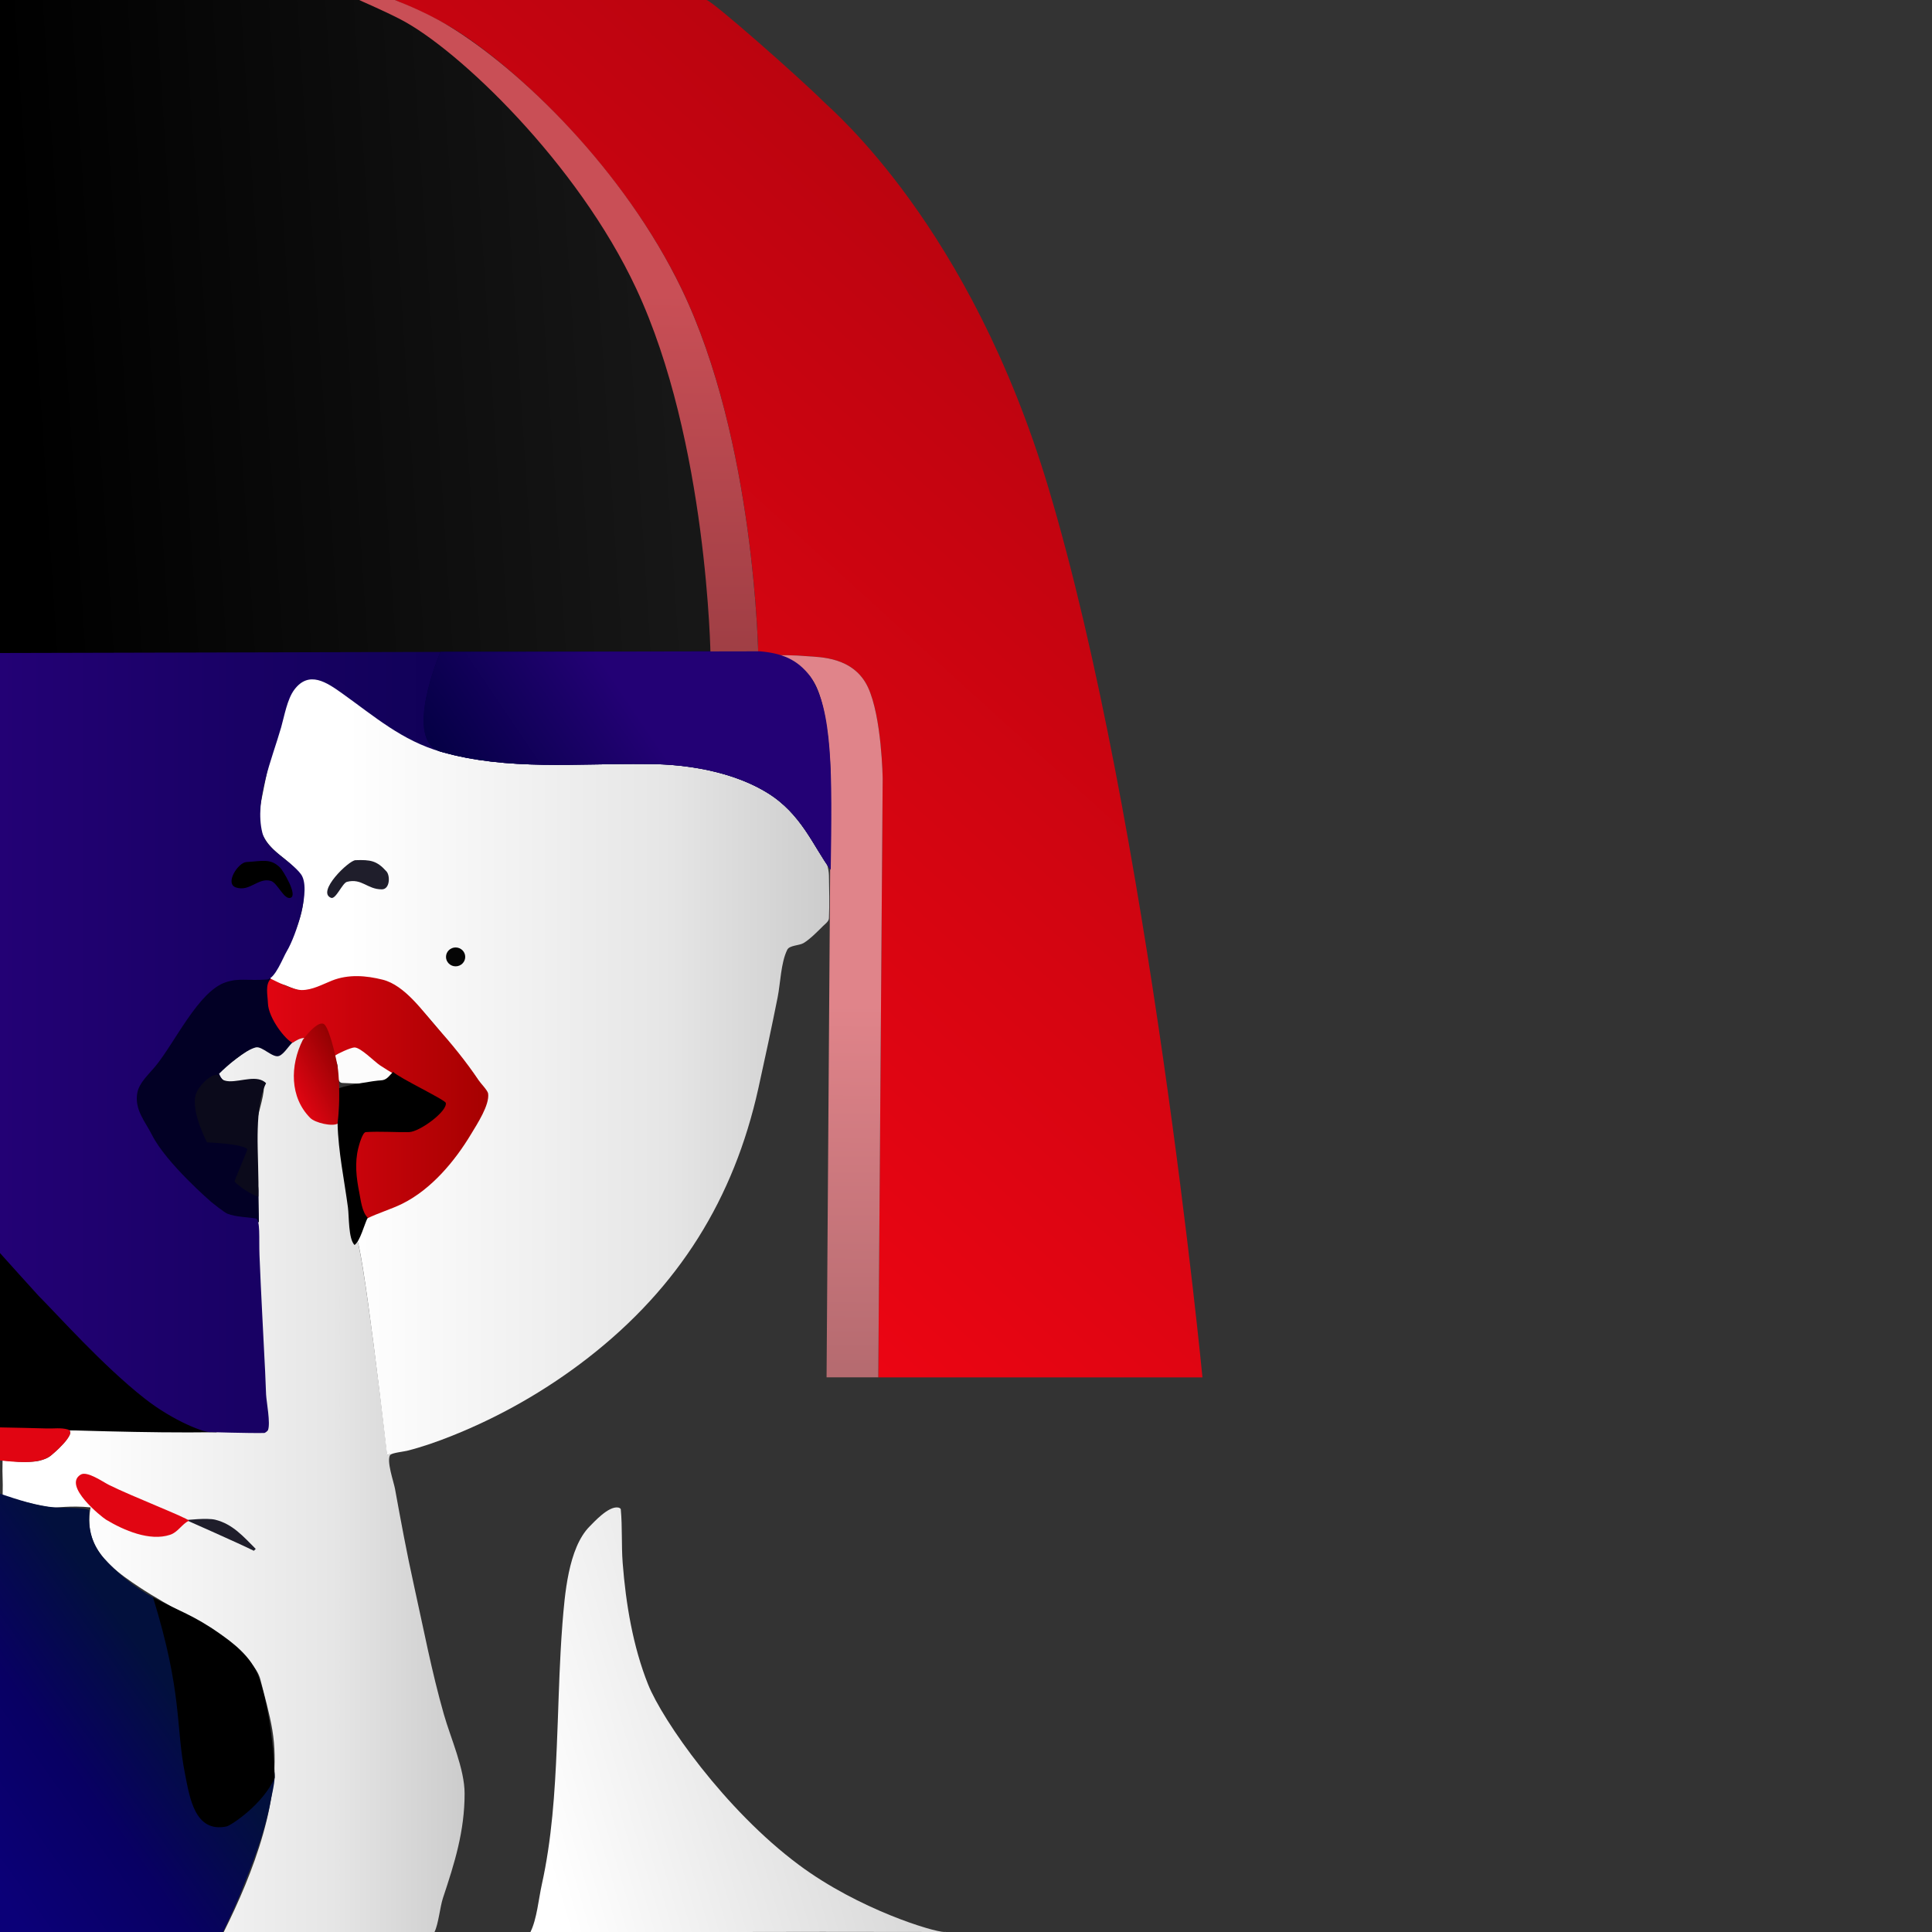 <svg width="100%" height="100%" viewBox="0 0 100 100" xml:space="preserve" xmlns="http://www.w3.org/2000/svg" xmlns:vectornator="http://vectornator.io" xmlns:xlink="http://www.w3.org/1999/xlink">
<rect x="0" y="0" width="100" height="100" fill="#333333" stroke="none"/>
<defs>
<linearGradient gradientTransform="matrix(1 0 0 1 0 0)" gradientUnits="userSpaceOnUse" id="LinearGradient" x1="18.68" x2="53.665" y1="105.488" y2="95.383">
<stop offset="0" stop-color="#ffffff"/>
<stop offset="0.324" stop-color="#ffffff"/>
<stop offset="0.738" stop-color="#dedede"/>
<stop offset="1" stop-color="#cccccc"/>
</linearGradient>
<linearGradient gradientTransform="matrix(0.072 0 0 0.072 0.099 0.109)" gradientUnits="userSpaceOnUse" id="LinearGradient_2" x1="209.357" x2="1308.52" y1="732.753" y2="717.35">
<stop offset="0" stop-color="#000000"/>
<stop offset="1" stop-color="#797979"/>
</linearGradient>
<linearGradient gradientTransform="matrix(0.072 0 0 0.072 0.137 0.109)" gradientUnits="userSpaceOnUse" id="LinearGradient_3" x1="19.758" x2="485.031" y1="325.405" y2="294.895">
<stop offset="0" stop-color="#000000"/>
<stop offset="1" stop-color="#171717"/>
</linearGradient>
<linearGradient gradientTransform="matrix(1 0 0 1 0 0)" gradientUnits="userSpaceOnUse" id="LinearGradient_4" x1="0.127" x2="24.048" y1="76.817" y2="76.817">
<stop offset="0.155" stop-color="#ffffff"/>
<stop offset="0.713" stop-color="#e6e6e6"/>
<stop offset="1" stop-color="#cccccc"/>
</linearGradient>
<linearGradient gradientTransform="matrix(1 0 0 1 0 0)" gradientUnits="userSpaceOnUse" id="LinearGradient_5" x1="13.41" x2="42.924" y1="55.171" y2="55.171">
<stop offset="0.155" stop-color="#ffffff"/>
<stop offset="0.713" stop-color="#e6e6e6"/>
<stop offset="1" stop-color="#cccccc"/>
</linearGradient>
<linearGradient gradientTransform="matrix(1 0 0 1 0 0)" gradientUnits="userSpaceOnUse" id="LinearGradient_6" x1="6.096" x2="-4.789" y1="83.57" y2="91.374">
<stop offset="0" stop-color="#02103d"/>
<stop offset="0.493" stop-color="#080063"/>
<stop offset="1" stop-color="#0b0078"/>
</linearGradient>
<linearGradient gradientTransform="matrix(0.071 0 0 0.071 -18.211 0.055)" gradientUnits="userSpaceOnUse" id="LinearGradient_7" x1="448.813" x2="609.228" y1="795.03" y2="795.03">
<stop offset="0" stop-color="#e10512"/>
<stop offset="1" stop-color="#a70101"/>
</linearGradient>
<linearGradient gradientTransform="matrix(0.071 0 0 0.071 -18.21 0.054)" gradientUnits="userSpaceOnUse" id="LinearGradient_8" x1="472.895" x2="515.001" y1="800.867" y2="777.92">
<stop offset="0" stop-color="#e10512"/>
<stop offset="1" stop-color="#8c0101"/>
</linearGradient>
<linearGradient gradientTransform="matrix(1 0 0 1 0 0)" gradientUnits="userSpaceOnUse" id="LinearGradient_9" x1="0" x2="43.03" y1="53.938" y2="53.938">
<stop offset="0" stop-color="#230175"/>
<stop offset="1" stop-color="#00003e"/>
</linearGradient>
<linearGradient gradientTransform="matrix(0.072 0 0 0.072 0.137 0.109)" gradientUnits="userSpaceOnUse" id="LinearGradient_10" x1="250.601" x2="238.451" y1="1002.44" y2="467.697">
<stop offset="0" stop-color="#230175"/>
<stop offset="1" stop-color="#00003e"/>
</linearGradient>
<linearGradient gradientTransform="matrix(0.071 0 0 0.071 -18.21 0.054)" gradientUnits="userSpaceOnUse" id="LinearGradient_11" x1="482.973" x2="1128.04" y1="715.489" y2="4.359">
<stop offset="0" stop-color="#f00513"/>
<stop offset="1" stop-color="#aa040e"/>
</linearGradient>
<linearGradient gradientTransform="matrix(0.071 0 0 0.071 -18.21 0.054)" gradientUnits="userSpaceOnUse" id="LinearGradient_12" x1="537.949" x2="531.498" y1="20.06" y2="526.502">
<stop offset="0.378" stop-color="#c94f56"/>
<stop offset="1" stop-color="#973b41"/>
</linearGradient>
<linearGradient gradientTransform="matrix(0.071 0 0 0.071 -18.21 0.054)" gradientUnits="userSpaceOnUse" id="LinearGradient_13" x1="836.018" x2="832.722" y1="463.198" y2="995.69">
<stop offset="0.504" stop-color="#e0848a"/>
<stop offset="1" stop-color="#b66b70"/>
</linearGradient>
<linearGradient gradientTransform="matrix(0.072 0 0 0.072 0.137 0.109)" gradientUnits="userSpaceOnUse" id="LinearGradient_14" x1="367.904" x2="238.451" y1="380.197" y2="467.697">
<stop offset="0" stop-color="#230175"/>
<stop offset="1" stop-color="#00003e"/>
</linearGradient>
</defs>
<g id="Layer" layerName="Layer">
<g opacity="1" layerName="Group 1">
<path d="M27.457 100C38.195 100.024 38.195 99.976 48.933 100C48.909 99.927 48.909 100.074 48.885 100C48.322 100 44.459 98.838 41.351 96.527C37.511 93.671 34.294 89.057 33.544 87.183C32.76 85.223 32.39 82.99 32.23 80.901C32.159 79.978 32.218 79.048 32.132 78.126C32.127 78.068 32.044 78.036 31.986 78.028C31.488 77.956 30.744 78.783 30.525 79.002C29.402 80.126 29.231 82.598 29.113 84.018C29.076 84.463 29.039 85.095 29.015 85.528C28.974 86.274 28.945 87.021 28.918 87.768C28.887 88.645 28.858 89.521 28.82 90.398C28.719 92.791 28.562 95.212 28.041 97.556C27.883 98.27 27.786 99.342 27.457 100Z" fill="url(#LinearGradient)" opacity="1" layerName="path"/>
<path d="M36.595-4.44089e-16C36.979 0.767 38.328 1.448 38.986 2.012C40.423 3.243 41.79 4.523 43.133 5.866C45.88 8.613 47.996 11.954 49.964 15.235C51.431 17.679 52.728 20.499 53.624 23.188C54.278 25.151 53.118 27.471 53.731 29.309C54.335 31.121 55.126 32.714 55.586 34.556C56.095 36.593 56.156 38.808 56.666 40.85C56.998 42.177 57.787 43.638 57.95 44.949C58.275 47.543 61.557 70.928 61.557 70.928L45.459 71.291C45.459 71.291 45.494 51.048 45.479 40.867C45.475 38.708 45.452 34.934 42.99 34.235C41.556 33.829 40.71 33.856 39.572 33.873C39.526 33.874 39.507 33.938 39.474 33.971C39.63 34.127 41.036 34.337 41.883 35.545C42.517 36.448 42.663 38.353 42.694 38.801C42.891 41.655 42.9 44.735 42.841 47.632C42.837 47.782 42.647 47.861 42.548 47.974C42.328 48.225 41.982 48.659 41.621 48.803C41.411 48.887 40.843 48.896 40.742 49.096C40.405 49.772 40.406 50.927 40.255 51.682C39.938 53.265 39.58 54.839 39.23 56.415C38.026 61.832 35.341 66.236 31.033 69.881C28.771 71.795 26.172 73.241 23.47 74.321C22.647 74.651 21.791 74.936 20.933 75.151C20.713 75.206 20.115 75.226 20.006 75.443C19.896 75.664 20.157 76.373 20.201 76.615C20.406 77.739 20.611 78.861 20.835 79.981C21.428 82.946 22.004 85.95 22.836 88.861C23.2 90.134 23.841 91.635 23.909 92.96C24.007 94.868 23.534 96.178 23.031 97.936C22.851 98.568 22.397 99.345 22.397 100C24.105 100 25.813 100.032 27.52 100C27.64 99.998 27.837 98.951 27.861 98.864C28.204 97.665 28.399 96.391 28.545 95.155C28.913 92.027 28.907 88.88 29.081 85.739C29.119 85.071 29.154 84.403 29.228 83.738C29.392 82.257 29.625 80.388 30.643 79.201C30.884 78.918 31.449 78.237 31.96 78.322C32.005 78.33 32.055 78.374 32.058 78.42C32.089 79.021 32.046 79.624 32.058 80.225C32.084 81.599 32.296 83.029 32.594 84.372C33.449 88.217 35.051 90.977 37.864 93.79C40.127 96.052 42.969 97.832 45.914 99.01C46.587 99.279 48.165 99.982 48.793 99.986C54.16 100.018 100 100 100 100L100-4.44089e-16C100-4.44089e-16 50.745-4.44089e-16 36.595-4.44089e-16Z" fill="url(#LinearGradient_2)" opacity="0" layerName="path"/>
<path d="M0-4.44089e-16L0 33.809C0 33.809 26.175 33.89 39.194 33.858C39.262 33.858 39.335 33.78 39.34 33.712C39.362 33.389 40.061 26.911 35.396 14.731C33.132 8.818 27.898 4.313 22.956 1.094C22.448 0.763 21.511 0.315 20.772-4.44089e-16C20.486-0.122 0-4.44089e-16 0-4.44089e-16Z" fill="url(#LinearGradient_3)" opacity="1" layerName="path"/>
<path d="M18.399 64.051C18.163 63.815 18.203 62.896 18.155 62.542C17.971 61.157 18.018 59.486 17.62 58.159C17.591 58.063 16.546 58.12 16.207 57.867C14.947 56.921 15.179 54.956 15.818 53.678C15.474 53.334 14.639 54.416 14.454 54.555C14.213 54.736 13.507 54.117 13.237 54.117C13.106 54.117 11.473 55.355 11.24 55.529C11.665 56.378 12.721 55.999 13.529 56.065C13.575 56.068 13.606 56.121 13.626 56.162C13.764 56.437 13.359 57.608 13.334 57.915C13.243 59.051 13.26 59.93 13.237 61.178C13.181 64.14 13.413 67.134 13.578 70.09C13.63 71.031 13.67 71.973 13.724 72.914C13.743 73.256 13.888 73.602 13.821 73.937C13.812 73.982 13.77 74.033 13.724 74.035C12.913 74.066 12.101 74.035 11.289 74.035C11.256 74.035 11.224 74.035 11.191 74.035C8.886 74.035 3.598 74.037 3.598 74.037C3.704 74.179 3.575 74.348 3.414 74.571C3.414 74.571 3.137 74.91 2.837 75.163C2.615 75.35 2.543 75.478 2.03 75.609C1.809 75.664 1.307 75.687 0.936 75.659C0.603 75.635 0.348 75.615 0.133 75.595C0.109 76.52 0.161 76.47 0.137 77.395C0.858 77.636 1.887 77.927 2.661 78.023C2.925 78.057 3.638 77.914 4.69 78.023C4.69 78.023 4.521 78.756 4.713 79.443C5.064 80.707 6.275 81.527 7.178 82.129C8.823 83.226 10.607 83.99 12.117 85.284C12.613 85.71 13.308 86.252 13.48 86.94C13.69 87.778 13.952 88.678 14.096 89.544C14.666 92.965 13.09 96.981 11.581 100C15.185 100.016 22.469 100.041 22.49 100C22.695 99.589 22.777 98.689 22.928 98.239C23.533 96.423 24.048 94.782 24.048 92.833C24.048 91.557 23.326 89.966 22.977 88.742C22.345 86.533 21.916 84.262 21.418 82.022C21.052 80.375 20.746 78.713 20.444 77.054C20.381 76.707 19.984 75.59 20.201 75.3C20.284 75.19 20.042 75.305 20.042 75.305C20.042 75.305 18.707 63.743 18.399 64.051Z" fill="url(#LinearGradient_4)" opacity="1" layerName="path"/>
<path d="M16.25 35.031C15.845 35.014 15.47 35.185 15.188 35.656C14.386 36.992 13.873 39.699 13.562 41.25C13.446 41.835 13.302 42.49 13.531 43.062C14.13 44.56 15.719 44.448 15.719 46.312C15.719 47.515 15.055 48.742 14.469 49.719C14.335 49.941 13.836 50.555 14.031 50.75C14.151 50.87 14.601 50.928 14.781 51C15.17 51.155 15.53 51.344 15.969 51.344C16.328 51.344 16.796 51.038 17.125 50.906C17.735 50.662 18.449 50.625 19.094 50.625C20.79 50.625 22.684 53.277 23.562 54.375C23.856 54.742 25.22 56.337 25.156 56.781C24.894 58.614 22.336 61.298 21.062 62.062C20.476 62.414 19.643 62.545 19.094 62.938C18.708 63.213 18.715 63.754 18.406 64.062C18.715 63.754 20.031 75.312 20.031 75.312C20.031 75.312 20.271 75.202 20.188 75.312C20.271 75.202 20.904 75.133 21.062 75.094C21.85 74.897 22.65 74.615 23.406 74.312C25.907 73.312 28.286 71.954 30.438 70.281C35.149 66.617 37.984 62.039 39.25 56.344C39.599 54.771 39.934 53.205 40.25 51.625C40.398 50.886 40.416 49.825 40.75 49.156C40.866 48.925 41.371 48.946 41.594 48.812C41.936 48.607 42.357 48.174 42.594 47.938C42.709 47.823 42.9 47.693 42.906 47.531C42.937 46.785 42.921 46.059 42.906 45.312C42.893 44.63 42.377 43.606 41.969 43.062C39.837 40.22 37.062 39.512 33.531 39.469C31.145 39.44 28.761 39.436 26.375 39.406C25.868 39.4 25.315 39.327 24.812 39.25C22.86 38.95 21.068 38.205 19.469 37.062C18.78 36.571 18.174 35.97 17.469 35.5C17.081 35.242 16.655 35.048 16.25 35.031Z" fill="url(#LinearGradient_5)" opacity="1" layerName="Curve 2"/>
<path d="M0 77.314L0 100L11.543 100C11.543 100 12.19 98.639 12.409 98.093C13.05 96.49 13.704 94.887 14.016 93.174C14.085 92.794 14.371 91.775 14.113 91.518C13.771 91.689 13.662 92.272 13.431 92.54C12.941 93.113 12.605 93.639 12.019 94.197C11.928 94.284 11.851 94.415 11.727 94.44C10.086 94.768 9.838 92.737 9.682 91.566C9.37 89.227 9.19 86.803 8.562 84.602C8.533 84.501 7.987 82.716 7.987 82.716C6.918 82.151 5.997 81.341 5.381 80.659C4.375 79.547 4.659 78.206 4.617 78.174C4.402 78.013 3.162 78.053 2.864 78.028C1.881 77.946 0.908 77.617 0 77.314Z" fill="url(#LinearGradient_6)" opacity="1" layerName="path"/>
<path d="M13.4 63.264C13.4 63.264 13.397 62.525 13.383 62.006C13.376 61.762 13.396 61.511 13.334 61.276C13.311 61.187 13.149 61.172 13.139 61.081C13.076 60.465 13.431 59.668 12.993 59.23C12.92 59.303 12.92 59.303 12.847 59.376C12.629 59.231 11.051 58.397 11.045 58.353C11.039 58.301 11.085 57.58 10.997 57.38C10.879 57.115 10.595 56.964 10.704 56.6C10.796 56.294 11.058 56.142 11.24 55.87C11.289 55.919 11.289 55.919 11.338 55.967C11.435 55.894 11.502 56.036 11.6 55.963C11.428 55.792 11.417 55.737 11.338 55.578C11.742 55.173 12.679 54.353 13.237 54.214C13.571 54.13 14.128 54.792 14.454 54.652C14.726 54.536 14.944 54.114 15.185 53.922C14.187 52.924 13.909 52.315 13.967 50.805C13.969 50.759 14.032 50.74 14.065 50.708C13.563 50.206 12.793 50.507 12.068 50.562C11.943 50.571 11.659 50.791 11.532 50.854C9.726 51.757 8.185 53.947 6.982 55.551C6.808 55.783 6.452 56.279 6.37 56.552C6.258 56.924 6.835 58.418 8.166 59.888C9.507 61.369 11.603 62.827 11.902 62.928C12.626 63.175 13.4 63.264 13.4 63.264Z" fill="#020025" opacity="1" layerName="path"/>
<path d="M7.921 82.68C9.467 87.691 9.075 89.314 9.584 91.859C9.819 93.032 10.08 94.88 11.727 94.537C11.941 94.493 13.615 93.401 14.216 92.02C14.216 91.146 14.024 88.624 13.402 86.82C13.02 85.713 11.939 84.956 11.386 84.564C10.04 83.609 9.229 83.369 7.921 82.68Z" fill="#000000" opacity="1" layerName="path"/>
<path d="M0 64.782L0 73.937C3.744 74.019 7.361 74.184 11.191 74.132C11.26 74.131 11.289 74.035 11.338 73.986C10.925 73.573 10.178 73.623 9.682 73.402C9.021 73.108 8.515 72.565 7.9 72.197C4.811 70.343 2.488 67.27 0 64.782Z" fill="#000000" opacity="1" layerName="path"/>
<path d="M18.302 54.117C17.788 54.288 17.394 54.313 17.328 54.652C17.303 54.777 17.459 54.99 17.476 55.203C17.499 55.501 17.416 56.034 17.714 56.053C18.443 56.099 18.935 56.08 19.665 56.065C19.956 56.059 20.184 55.741 20.347 55.578C20.099 55.081 18.937 54.41 18.302 54.117Z" fill="#fcfcfc" opacity="1" layerName="path"/>
<path d="M18.489 50.524C18.046 50.521 17.604 50.587 17.18 50.756C16.687 50.953 16.166 51.245 15.621 51.245C15.2 51.245 14.387 50.846 14.015 50.66C13.715 50.961 13.853 51.5 13.868 51.925C13.895 52.713 14.793 53.837 15.135 53.97C15.2 53.996 15.914 53.245 16.37 54.262C16.508 54.567 16.959 54.73 17.326 54.653C17.456 54.539 18.166 54.216 18.349 54.216C18.669 54.216 19.381 54.95 19.665 55.139C20.735 55.853 21.947 56.403 22.975 57.089C22.078 58.883 20.699 58.392 18.884 58.5C18.654 58.514 18.407 59.601 18.398 59.767C18.347 60.655 18.243 62.338 18.982 63.077C19.558 62.789 20.263 62.584 20.834 62.299C22.329 61.551 23.537 60.111 24.387 58.694C24.683 58.2 25.35 57.192 25.265 56.6C25.242 56.439 24.87 56.06 24.777 55.92C24.124 54.94 23.368 54.022 22.587 53.143C21.909 52.381 20.961 50.997 19.81 50.709C19.377 50.601 18.933 50.527 18.489 50.524Z" fill="url(#LinearGradient_7)" opacity="1" layerName="path"/>
<path d="M15.672 53.825C15.008 55.152 14.991 56.796 16.061 57.867C16.319 58.124 17.205 58.32 17.474 58.159C17.513 58.135 17.584 56.977 17.571 56.553C17.568 56.428 17.563 56.402 17.559 56.312C17.555 56.215 17.551 56.107 17.545 55.994C17.532 55.738 17.512 55.455 17.474 55.203C17.442 54.984 17.11 53.422 16.823 53.059C16.559 52.723 15.896 53.521 15.672 53.825Z" fill="url(#LinearGradient_8)" opacity="1" layerName="path"/>
<path d="M20.347 55.48C20.12 55.707 20.017 55.906 19.714 55.919C19.386 55.932 18.014 56.156 17.556 56.321C17.556 56.321 17.567 56.81 17.546 57.269C17.526 57.728 17.473 58.158 17.473 58.158C17.51 59.612 17.817 61.053 18.009 62.493C18.072 62.959 18.026 64.117 18.35 64.441C18.639 64.249 18.85 63.393 19.032 63.029C18.734 62.731 18.674 62.116 18.594 61.714C18.442 60.955 18.355 60.187 18.545 59.425C18.582 59.277 18.759 58.608 18.935 58.597C19.68 58.55 20.428 58.611 21.175 58.597C21.714 58.587 23.162 57.526 23.074 57.087C23.041 56.924 20.665 55.798 20.347 55.48Z" fill="#000000" opacity="1" layerName="path"/>
<path d="M11.412 55.851C11.322 55.194 10.178 56.154 10.096 56.809C9.977 57.751 10.717 59.129 10.717 59.129C10.717 59.129 12.52 59.195 12.798 59.474C12.871 59.425 12.071 61.213 12.144 61.164C12.649 61.669 13.37 61.973 13.372 61.928C13.403 61.116 13.322 59.555 13.334 58.743C13.347 57.933 13.394 56.821 13.772 56.065C13.324 55.616 12.507 55.983 11.873 55.967C11.716 55.963 11.535 55.913 11.412 55.851Z" fill="#0b0a1b" opacity="1" layerName="path"/>
<path d="M9.639 78.679C9.639 78.679 12.405 79.901 13.139 80.268C13.188 80.22 13.188 80.22 13.237 80.171C12.589 79.523 12.043 78.886 11.143 78.661C10.716 78.555 9.639 78.679 9.639 78.679Z" fill="#1f1e2b" opacity="1" layerName="path"/>
<path d="M9.779 78.71C9.707 78.567 6.819 77.449 5.64 76.859C5.323 76.701 4.512 76.124 4.179 76.324C3.228 76.894 5.26 78.521 5.494 78.661C6.397 79.204 7.748 79.793 8.805 79.44C9.212 79.305 9.403 78.898 9.779 78.71Z" fill="#e10512" opacity="1" layerName="path"/>
<path d="M0 73.882L0 75.593C0.709 75.657 1.973 75.834 2.62 75.35C2.7 75.29 4.065 74.148 3.497 73.986C3.153 73.888 2.783 73.949 2.425 73.937C1.679 73.914 0.747 73.897 0 73.882Z" fill="#e10512" opacity="1" layerName="path"/>
<path d="M39.242 33.702L0 33.8L0 64.859C0 64.859 1.908 66.982 1.987 67.061C3.003 68.078 5.315 70.681 7.485 72.385C9.007 73.58 10.647 74.184 10.917 74.126C10.917 74.126 12.864 74.187 13.675 74.171C13.728 74.17 13.855 74.062 13.87 74.026C14.011 73.672 13.792 72.567 13.772 72.175C13.754 71.785 13.743 71.395 13.724 71.006C13.626 68.993 13.511 66.981 13.431 64.967C13.398 64.117 13.483 63.109 13.237 63.068C12.798 62.995 12.216 62.994 11.776 62.824C11.608 62.76 10.943 62.222 10.943 62.222C10.943 62.222 8.595 60.203 7.86 58.732C7.522 58.057 6.949 57.437 7.107 56.566C7.202 56.048 7.688 55.617 8.03 55.206C9.035 54 10.26 51.317 11.678 50.844C12.398 50.605 12.786 50.776 13.821 50.698C14.237 50.667 14.648 49.564 14.844 49.237C15.323 48.439 16.135 45.992 15.574 45.244C15.038 44.529 13.804 44.005 13.578 43.101C13.155 41.409 14.085 39.28 14.552 37.647C14.718 37.063 14.864 36.191 15.233 35.699C15.99 34.69 16.906 35.314 17.717 35.894C19.404 37.099 20.815 38.337 22.831 38.913C26.277 39.898 29.887 39.503 33.447 39.546C33.877 39.551 37.162 39.484 39.69 41.018C41.498 42.115 42.104 43.833 42.998 45.024C43.076 40.027 43.103 36.699 41.941 35.012C41.258 34.103 40.33 33.8 39.242 33.702Z" fill="url(#LinearGradient_9)" opacity="1" layerName="path"/>
<path d="M18.399 44.523C18.048 44.535 16.369 46.166 17.133 46.471C17.382 46.571 17.718 45.704 17.961 45.643C18.738 45.449 19.004 46.033 19.762 46.033C20.185 46.033 20.201 45.327 20.006 45.107C19.502 44.54 19.171 44.497 18.399 44.523Z" fill="#1f1e2b" opacity="1" layerName="path"/>
<path d="M12.75 44.62C12.327 44.645 11.614 45.735 12.214 45.935C12.929 46.173 13.349 45.412 14.016 45.594C14.362 45.689 14.697 46.585 15.039 46.471C15.429 46.341 14.648 45.057 14.503 44.913C14.002 44.412 13.584 44.572 12.75 44.62Z" fill="#000000" opacity="1" layerName="path"/>
<path d="M23.085 49.529C23.085 49.259 23.308 49.04 23.583 49.04C23.858 49.04 24.08 49.259 24.08 49.529C24.08 49.798 23.858 50.017 23.583 50.017C23.308 50.017 23.085 49.798 23.085 49.529Z" fill="#000000" opacity="0.978" layerName="path"/>
<path d="M39.34 33.712L22.799 33.743C22.799 33.743 20.815 38.337 22.831 38.913C26.277 39.898 29.887 39.503 33.447 39.546C33.686 39.549 34.806 39.53 36.188 39.775C37.294 39.971 38.567 40.336 39.69 41.018C41.498 42.115 42.104 43.833 42.998 45.024C43.076 40.027 43.103 36.699 41.941 35.012C41.258 34.103 40.428 33.809 39.34 33.712Z" fill="url(#LinearGradient_10)" opacity="1" layerName="path"/>
<path d="M20.444-4.44089e-16C20.45 0.018 22.083 0.677 23.203 1.327C26.435 3.201 32.195 8.571 35.269 14.932C39.097 22.851 39.25 33.981 39.25 33.981C39.25 33.981 40.321 33.841 41.806 33.967C42.427 34.02 44.185 33.99 44.924 35.57C45.642 37.103 45.686 40.3 45.686 40.3L45.458 71.292L62.239 71.292C62.239 71.292 59.468 42.615 54.265 25.245C50.207 11.699 43.113 5.747 42.602 5.237C41.449 4.083 36.83 0.002 36.564-4.44089e-16C31.191-0.032 25.817-4.44089e-16 20.444-4.44089e-16Z" fill="url(#LinearGradient_11)" opacity="1" layerName="path"/>
<path d="M18.593-4.44089e-16C18.599 0.017 19.723 0.484 20.723 0.999C23.709 2.539 29.892 8.435 32.928 14.932C36.63 22.851 36.778 33.982 36.778 33.982L39.249 33.967C39.249 33.92 39.088 22.835 35.268 14.932C32.31 8.812 26.931 3.574 23.203 1.327C21.859 0.517 20.451 0.02 20.444-4.44089e-16C20.444-4.44089e-16 21.191-1.41811e-09 18.593-4.44089e-16Z" fill="url(#LinearGradient_12)" opacity="1" layerName="path"/>
<path d="M40.78 33.915C39.936 33.903 39.445 33.964 39.348 33.975C40.005 34.023 41.578 34.053 42.265 35.57C42.959 37.104 43.001 40.301 43.001 40.301L42.783 71.291L45.459 71.291L45.687 40.301C45.687 40.301 45.642 37.104 44.924 35.57C44.184 33.991 42.427 34.019 41.806 33.967C41.435 33.935 41.089 33.92 40.78 33.915Z" fill="url(#LinearGradient_13)" opacity="1" layerName="path"/>
<path d="M39.34 33.712L22.799 33.743C22.799 33.743 20.815 38.337 22.831 38.913C26.277 39.898 29.887 39.503 33.447 39.546C33.686 39.549 34.806 39.53 36.188 39.775C37.294 39.971 38.567 40.336 39.69 41.018C41.498 42.115 42.104 43.833 42.998 45.024C43.076 40.027 43.103 36.699 41.941 35.012C41.258 34.103 40.428 33.809 39.34 33.712Z" fill="url(#LinearGradient_14)" opacity="1" layerName="path"/>
</g>
</g>
</svg>